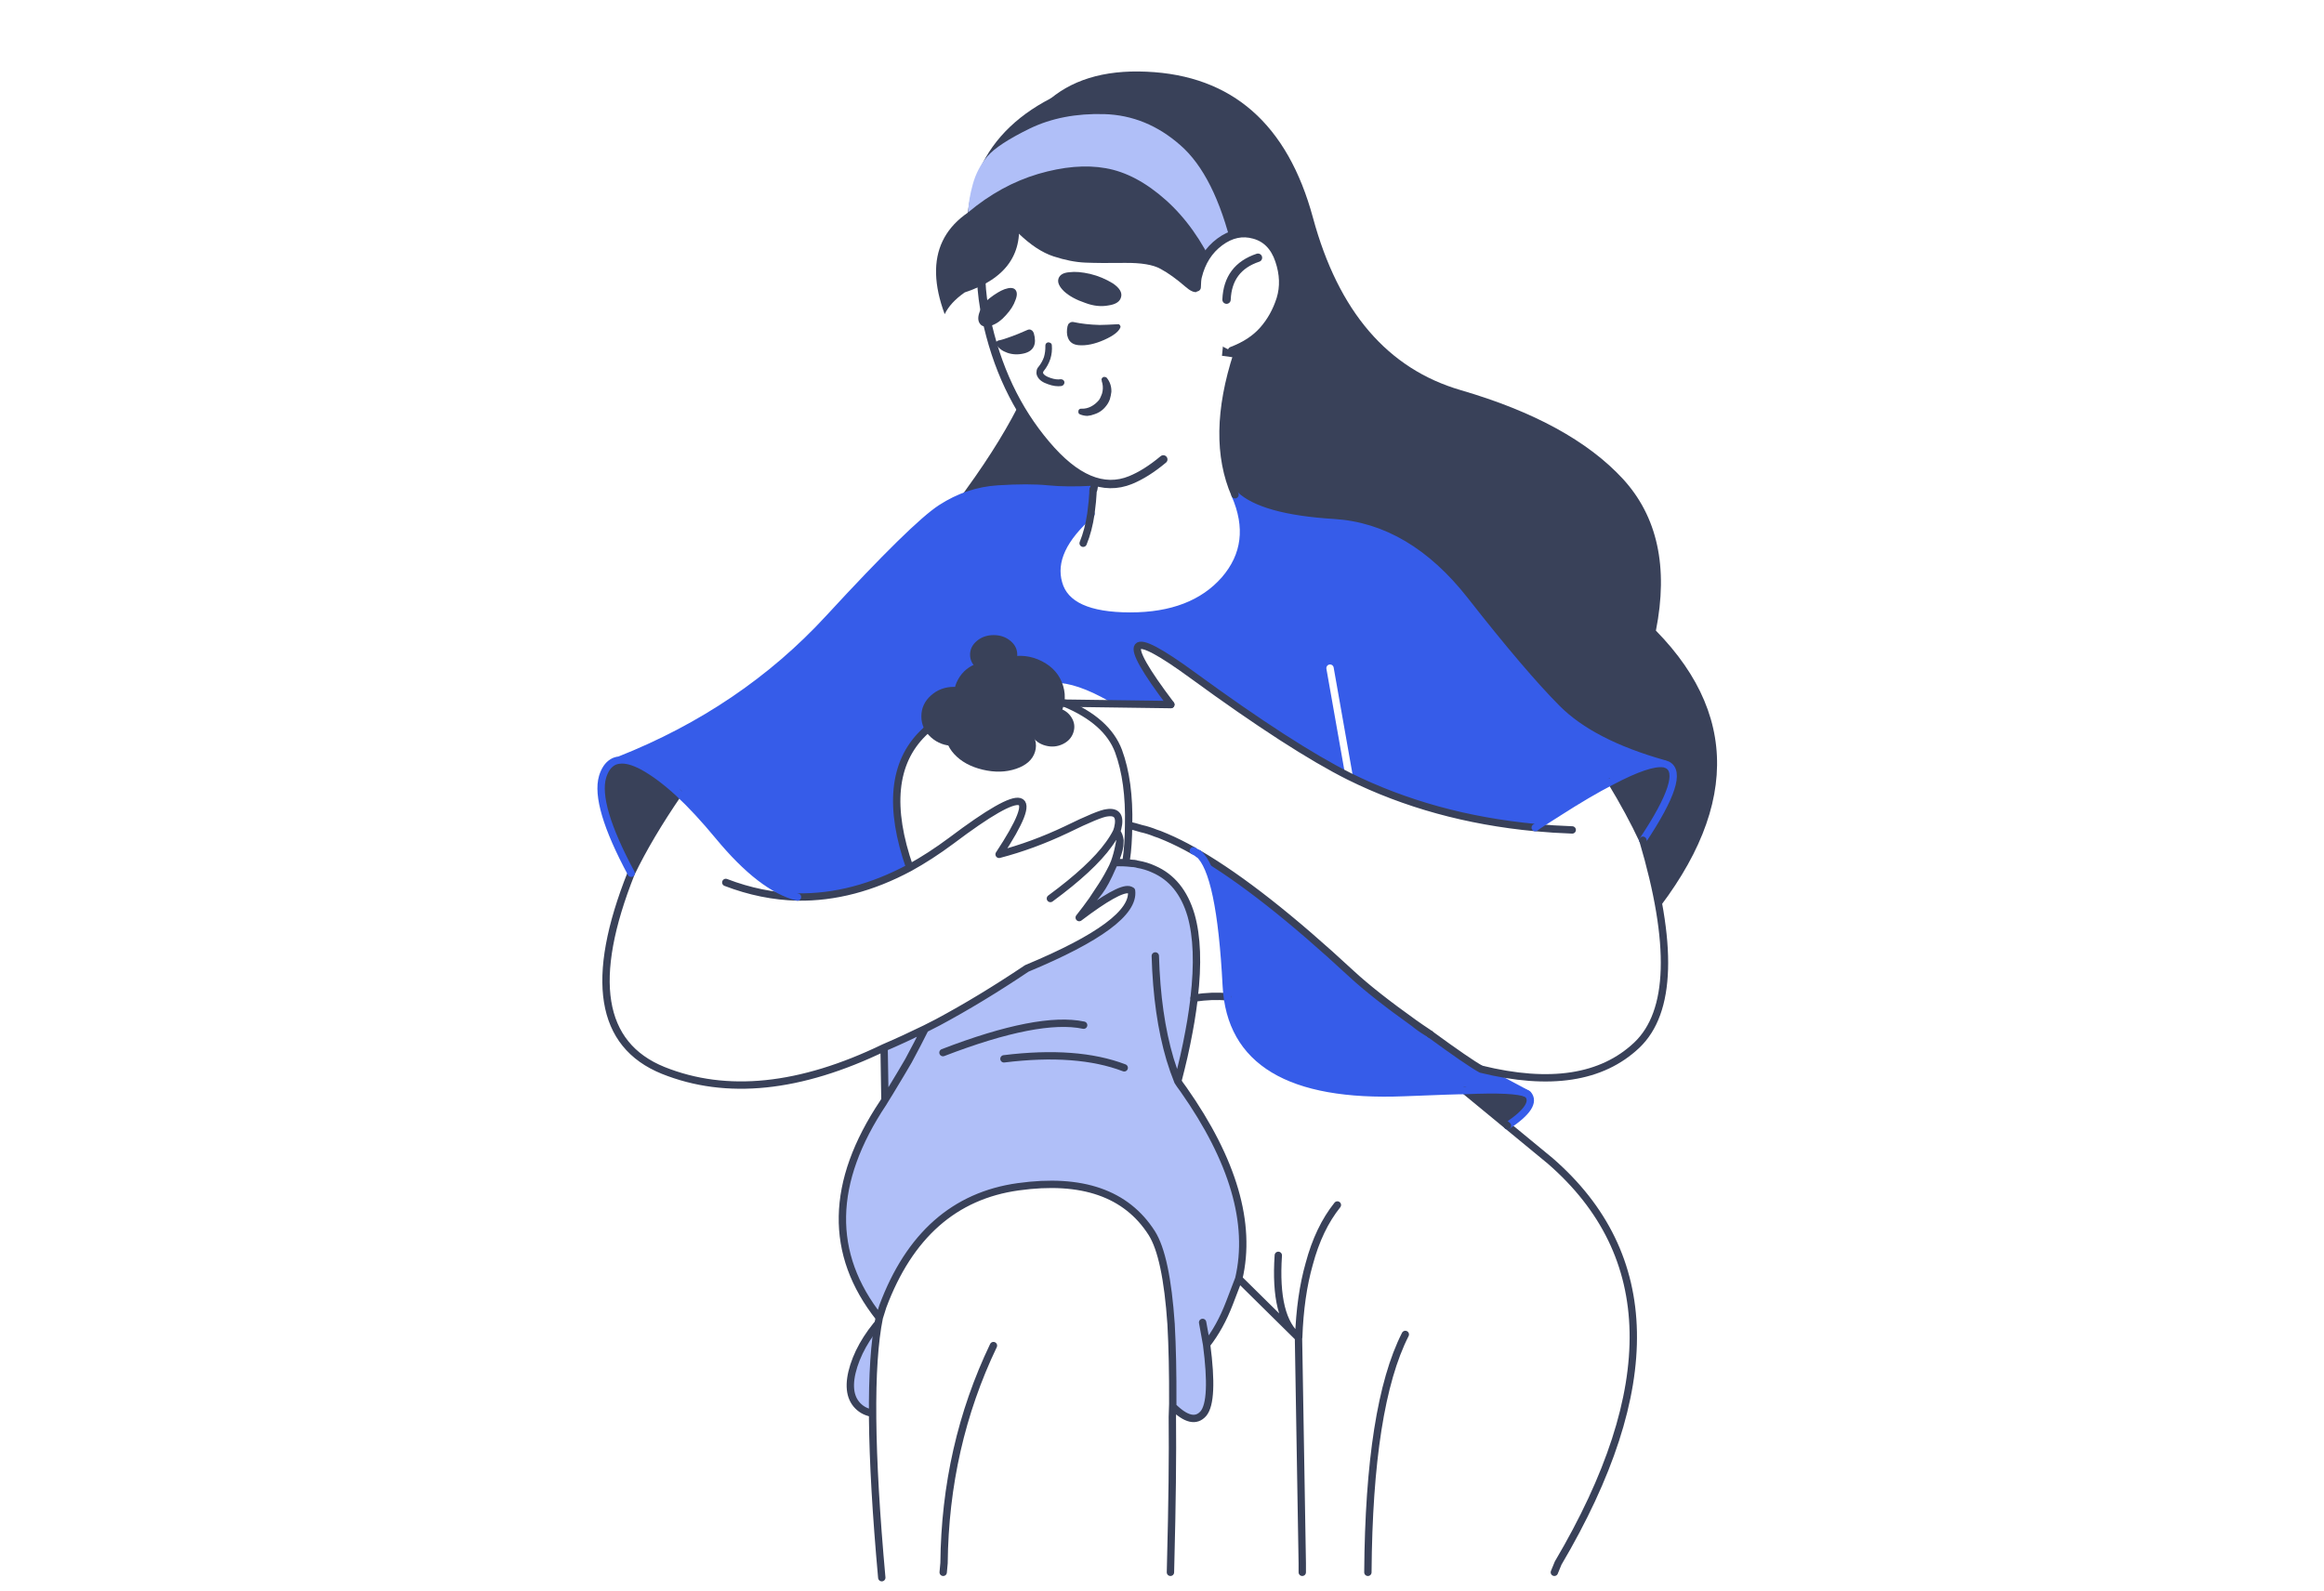<svg width="314" height="215" viewBox="0 0 314 215" fill="none" xmlns="http://www.w3.org/2000/svg">
<g id="nursing_australian_hold">
<rect width="314" height="215" fill="white"/>
<g id="Group">
<g id="Group_2">
<g id="Group_3">
<g id="Symbol_40_0_Layer0_0_FILL">
<path id="Vector" d="M223.733 85.231C225.437 76.637 223.941 69.792 219.245 64.694C214.529 59.596 207.238 55.608 197.372 52.731C187.486 49.854 180.83 42.091 177.402 29.443C173.974 16.776 166.475 10.191 154.904 9.689C143.314 9.167 136.743 15.318 135.19 28.14C145.227 35.362 143.683 48.02 130.56 66.113C117.417 84.188 115.542 101.383 124.935 117.701C134.328 133.999 149.175 143.48 169.477 146.145C189.778 148.809 206.879 142.36 220.779 126.796C234.679 111.251 235.664 97.396 223.733 85.231Z" fill="#394159"/>
</g>
</g>
</g>
<g id="Group_4">
<g id="Group_5">
<g id="Symbol_41_0_Layer1_0_FILL">
<path id="Vector_2" d="M119.963 177.399C117.691 179.716 116.157 182.111 115.361 184.582C114.585 187.035 114.765 188.84 115.901 189.999C117.056 191.177 118.837 191.37 121.242 190.578C123.647 189.748 125.986 188.174 128.258 185.857C130.512 183.559 132.036 181.194 132.831 178.76C133.627 176.289 133.447 174.464 132.292 173.286C131.155 172.127 129.375 171.954 126.951 172.765C124.546 173.556 122.217 175.101 119.963 177.399Z" fill="#B0BFF8"/>
</g>
<path id="Vector_3" d="M132.292 173.286C133.447 174.464 133.627 176.289 132.831 178.76C132.036 181.194 130.512 183.559 128.258 185.857C125.986 188.174 123.647 189.748 121.242 190.578C118.837 191.37 117.056 191.177 115.901 189.999C114.765 188.84 114.585 187.035 115.361 184.582C116.157 182.111 117.691 179.716 119.963 177.399C122.217 175.101 124.546 173.556 126.951 172.765C129.375 171.954 131.155 172.127 132.292 173.286Z" stroke="#394159" stroke-width="0.994" stroke-linecap="round" stroke-linejoin="round"/>
</g>
<g id="Group_6">
<g id="Symbol_41_0_Layer0_0_FILL">
<path id="Vector_4" d="M175.441 180.758V180.787L175.469 180.758H175.441ZM175.441 180.729V180.758H175.469L175.441 180.729ZM193.025 139.627C193.034 139.64 193.044 139.65 193.053 139.656C193.091 139.695 193.138 139.733 193.195 139.772H193.223C193.148 139.714 193.081 139.666 193.025 139.627ZM155.613 166.652C152.185 161.284 146.173 159.198 137.575 160.395C128.958 161.592 122.86 166.98 119.281 176.558C119.111 177.079 118.95 177.591 118.798 178.093C117.489 184.539 117.603 196.251 119.139 213.228L127.548 211.258H158.17C158.378 203.303 158.454 196.718 158.397 191.504C158.416 190.905 158.435 190.316 158.454 189.737V189.708C158.473 185.614 158.397 182.032 158.227 178.962C157.81 172.841 156.939 168.737 155.613 166.652ZM160.641 139.453C160.445 140.526 160.218 141.636 159.959 142.784C159.709 143.868 159.434 144.988 159.136 146.144C159.23 146.279 159.325 146.424 159.42 146.579L159.903 147.245C166.625 156.823 169.116 165.348 167.373 172.821L175.441 180.787V180.758V180.729L175.469 180.758L175.441 180.787L175.952 211.258L184.815 212.504L210.523 211.258C224.415 187.702 224.056 169.579 209.444 156.89L203.677 152.14L197.911 147.39C197.255 147.379 194.509 147.466 189.673 147.65C179.001 148.088 171.88 145.925 168.311 141.162C167.915 140.631 167.555 140.061 167.231 139.453C166.987 138.96 166.769 138.439 166.578 137.889C166.224 136.919 165.968 135.866 165.811 134.732C164.531 134.589 163.034 134.638 161.323 134.877C161.325 134.979 161.315 135.075 161.294 135.166C161.193 136.083 161.06 137.03 160.897 138.005C160.817 138.485 160.732 138.968 160.641 139.453ZM128.542 113.616C138.692 105.969 140.842 106.587 134.99 115.47C138.02 114.678 141.041 113.568 144.052 112.139C147.044 110.671 148.89 109.909 149.591 109.851C150.936 109.658 151.409 110.362 151.011 111.965C150.955 112.12 150.907 112.264 150.869 112.4C151.115 112.709 151.267 113.104 151.324 113.587C151.324 113.819 151.314 114.06 151.295 114.311C151.201 114.949 150.955 115.711 150.557 116.6C151.39 116.561 152.185 116.59 152.943 116.686C153.076 116.706 153.218 116.715 153.369 116.715C153.388 116.715 153.407 116.725 153.426 116.744C153.464 116.744 153.511 116.754 153.568 116.773C153.606 116.773 153.644 116.783 153.682 116.802C154.477 116.938 155.206 117.16 155.869 117.469C158.331 118.531 160.016 120.606 160.925 123.696C161.741 126.561 161.873 130.288 161.323 134.877C163.034 134.638 164.531 134.589 165.811 134.732C165.815 134.704 165.815 134.675 165.811 134.645C165.751 134.185 165.704 133.712 165.669 133.226C165.152 122.984 163.902 117.036 161.919 115.383C161.696 115.243 161.468 115.107 161.238 114.978C159.969 114.263 158.747 113.655 157.573 113.153C157.251 113.018 156.948 112.892 156.664 112.776C156.494 112.718 156.323 112.66 156.153 112.602C155.49 112.332 154.846 112.129 154.221 111.994C153.596 111.801 153.019 111.647 152.488 111.531C152.583 107.572 152.129 104.231 151.125 101.509C150.102 98.786 147.669 96.623 143.824 95.02H143.711C143.54 94.963 143.389 94.904 143.256 94.847C142.196 94.422 141.041 94.123 139.791 93.949C139.223 93.852 138.673 93.784 138.143 93.746C133.182 93.321 128.703 95.107 124.707 99.105C120.673 103.082 120.077 109.136 122.917 117.266C124.773 116.242 126.648 115.026 128.542 113.616ZM97.096 113.008C95.164 110.671 93.365 108.731 91.698 107.186C89.009 111.106 86.869 114.717 85.279 118.019C79.597 132.308 81.037 141.191 89.596 144.667C98.156 148.104 108.108 147.081 119.452 141.597C121.251 140.824 123.097 139.975 124.991 139.048C125.54 138.758 126.108 138.468 126.695 138.179C130.521 136.132 134.536 133.699 138.74 130.88C148.531 126.805 153.246 123.31 152.886 120.394C152.81 120.336 152.697 120.288 152.545 120.249C151.598 120.075 149.354 121.331 145.813 124.015C146.457 123.204 147.044 122.422 147.574 121.669C147.858 121.244 148.133 120.829 148.398 120.423C149.042 119.477 149.572 118.598 149.989 117.787C150.105 117.584 150.199 117.391 150.273 117.208L150.33 117.121C150.386 116.986 150.443 116.851 150.5 116.715L150.557 116.6C150.822 115.866 151.03 115.103 151.182 114.311C151.239 114.08 151.286 113.838 151.324 113.587C151.267 113.104 151.115 112.709 150.869 112.4C150.907 112.264 150.955 112.12 151.011 111.965C151.409 110.362 150.936 109.658 149.591 109.851C148.89 109.909 147.044 110.671 144.052 112.139C141.041 113.568 138.02 114.678 134.99 115.47C140.842 106.587 138.692 105.969 128.542 113.616C126.648 115.026 124.773 116.242 122.917 117.266C117.842 119.989 112.786 121.311 107.748 121.234C104.51 120.423 100.959 117.681 97.096 113.008ZM167.146 47.865L150.784 45.605C149.989 52.325 148.985 59.171 147.773 66.142C147.754 66.142 147.735 66.142 147.716 66.142C147.697 66.239 147.688 66.422 147.688 66.692C147.669 67.233 147.574 68.15 147.404 69.444C143.635 72.727 142.177 75.855 143.029 78.829C143.843 81.783 147.072 83.26 152.716 83.26C158.321 83.26 162.563 81.629 165.442 78.365C168.301 75.063 168.775 71.23 166.862 66.866C164.609 61.71 164.703 55.377 167.146 47.865ZM207.427 111.849C198.223 110.98 189.843 108.673 182.287 104.927C177.155 102.358 170.129 97.82 161.209 91.313C152.271 84.767 151.267 86.07 158.198 95.223L151.239 95.02C145.008 91.158 140.643 90.734 138.143 93.746C138.673 93.784 139.223 93.852 139.791 93.949C141.041 94.123 142.196 94.422 143.256 94.847C143.389 94.904 143.54 94.963 143.711 95.02H143.824C147.669 96.623 150.102 98.786 151.125 101.509C152.129 104.231 152.583 107.572 152.488 111.531C153.019 111.647 153.596 111.801 154.221 111.994C154.846 112.129 155.49 112.332 156.153 112.602C156.323 112.66 156.494 112.718 156.664 112.776C156.948 112.892 157.251 113.018 157.573 113.153C158.747 113.655 159.969 114.263 161.238 114.978C161.468 115.107 161.696 115.243 161.919 115.383C167.633 118.706 174.554 124.142 182.685 131.691C184.654 133.506 187.438 135.697 191.036 138.266C191.661 138.71 192.324 139.164 193.025 139.627C193.081 139.666 193.148 139.714 193.223 139.772C196.618 142.257 198.909 143.83 200.098 144.493C209.415 146.791 216.432 145.71 221.147 141.249C225.844 136.788 226.118 127.558 221.971 113.558C220.797 111.048 219.367 108.402 217.681 105.622C215.655 106.664 213.288 108.055 210.58 109.793C208.705 110.971 207.654 111.656 207.427 111.849Z" fill="white"/>
<path id="Vector_5" d="M197.912 147.387L203.679 152.137C206.409 150.318 207.327 148.898 206.434 147.879L206.264 147.793C205.235 147.318 202.451 147.183 197.912 147.387Z" fill="#394159"/>
<path id="Vector_6" d="M192.911 139.569C192.949 139.589 192.987 139.609 193.024 139.626C192.991 139.61 192.953 139.59 192.911 139.569ZM192.882 139.569H192.911C192.953 139.59 192.991 139.61 193.024 139.626C192.324 139.163 191.661 138.709 191.036 138.265C191.604 138.729 192.191 139.144 192.797 139.511C192.835 139.511 192.863 139.53 192.882 139.569ZM167.231 139.453C167.555 140.061 167.914 140.631 168.311 141.162C171.88 145.924 179.001 148.087 189.672 147.65C194.508 147.466 197.254 147.379 197.91 147.389C202.449 147.185 205.233 147.32 206.262 147.795L200.097 144.493C198.909 143.83 196.618 142.256 193.223 139.771H193.195C193.138 139.733 193.091 139.694 193.053 139.655C193.043 139.649 193.034 139.64 193.024 139.626C192.987 139.609 192.949 139.589 192.911 139.569H192.882C192.863 139.53 192.835 139.511 192.797 139.511C192.191 139.144 191.604 138.729 191.036 138.265C187.438 135.697 184.654 133.505 182.684 131.69C174.554 124.142 167.632 118.706 161.919 115.382C163.901 117.035 165.151 122.983 165.669 133.225C165.703 133.712 165.751 134.185 165.811 134.644C165.815 134.675 165.815 134.704 165.811 134.731C165.968 135.866 166.224 136.918 166.578 137.889C166.769 138.438 166.987 138.96 167.231 139.453ZM182.287 104.926C189.843 108.672 198.223 110.98 207.426 111.849C207.654 111.656 208.705 110.97 210.579 109.792C213.288 108.054 215.655 106.664 217.681 105.621C221.109 103.806 223.486 103.005 224.811 103.217C218.315 101.382 213.504 98.891 210.381 95.744C207.258 92.615 203.11 87.748 197.939 81.145C192.768 74.543 186.85 71.038 180.184 70.631C173.537 70.224 169.096 68.969 166.862 66.865C168.775 71.23 168.301 75.063 165.442 78.365C162.563 81.628 158.321 83.26 152.715 83.26C147.072 83.26 143.843 81.783 143.029 78.828C142.177 75.854 143.635 72.726 147.403 69.443C147.574 68.15 147.668 67.232 147.687 66.692C147.687 66.421 147.697 66.238 147.716 66.141C145.33 66.276 143.275 66.257 141.552 66.083C139.81 65.91 137.576 65.91 134.848 66.083C132.118 66.257 129.552 67.116 127.15 68.661C124.747 70.226 119.691 75.189 111.98 83.549C104.291 91.911 94.86 98.302 83.688 102.725C84.54 102.609 85.61 102.898 86.897 103.594C88.375 104.405 89.975 105.602 91.698 107.185C93.365 108.73 95.164 110.671 97.095 113.007C100.959 117.68 104.509 120.422 107.748 121.233C112.785 121.311 117.842 119.988 122.917 117.265C120.076 109.136 120.673 103.082 124.707 99.104C128.702 95.107 133.181 93.32 138.143 93.745C140.643 90.733 145.008 91.158 151.238 95.02L158.198 95.222C151.267 86.07 152.27 84.766 161.209 91.312C170.129 97.82 177.154 102.358 182.287 104.926Z" fill="#365CE9"/>
<path id="Vector_7" d="M124.995 139.045C123.101 139.972 121.254 140.821 119.455 141.594L119.569 148.661C119.702 148.468 120.421 147.281 121.728 145.099C122.069 144.5 122.41 143.921 122.751 143.361C123.584 141.816 124.332 140.377 124.995 139.045ZM153.43 116.741C153.411 116.722 153.392 116.712 153.373 116.712C153.221 116.712 153.079 116.703 152.947 116.684C152.189 116.587 151.394 116.558 150.561 116.597L150.504 116.712C150.447 116.848 150.39 116.983 150.333 117.118L150.276 117.205C149.66 118.667 149.073 119.767 148.515 120.507C148.212 120.912 147.9 121.299 147.578 121.666C147.048 122.419 146.461 123.201 145.817 124.012C149.358 121.328 151.602 120.072 152.549 120.246C152.7 120.285 152.814 120.333 152.89 120.391C153.25 123.307 148.534 126.802 138.743 130.877C134.539 133.696 130.524 136.129 126.699 138.176C126.112 138.465 125.544 138.755 124.995 139.045C124.332 140.377 123.584 141.816 122.751 143.361C122.41 143.921 122.069 144.5 121.728 145.099C120.421 147.281 119.702 148.468 119.569 148.661C119.493 148.777 119.418 148.903 119.342 149.038C112.164 159.794 111.984 169.478 118.802 178.09C118.954 177.588 119.114 177.076 119.285 176.555C122.864 166.977 128.962 161.59 137.579 160.392C146.176 159.195 152.189 161.281 155.617 166.649C156.943 168.734 157.814 172.838 158.23 178.959C158.401 182.029 158.476 185.611 158.458 189.705V189.734V190.082C160.238 191.858 161.62 192.177 162.605 191.038C163.552 189.898 163.694 186.789 163.031 181.711C164.255 180.15 165.278 178.286 166.099 176.12C166.934 173.957 167.36 172.856 167.377 172.818C169.119 165.345 166.629 156.82 159.906 147.242L159.423 146.576C159.329 146.421 159.234 146.276 159.139 146.141C159.438 144.985 159.713 143.865 159.963 142.781C160.222 141.633 160.449 140.523 160.645 139.45C160.735 138.965 160.821 138.482 160.901 138.002C161.064 137.027 161.196 136.081 161.298 135.163C161.319 135.072 161.328 134.976 161.327 134.874C161.877 130.285 161.744 126.558 160.929 123.693C160.02 120.604 158.334 118.528 155.873 117.466C155.21 117.157 154.481 116.935 153.685 116.799C153.647 116.78 153.609 116.77 153.572 116.77C153.515 116.751 153.467 116.741 153.43 116.741Z" fill="#B0BFF8"/>
<path id="Vector_8" d="M83.689 102.724C83.311 102.763 82.989 102.869 82.723 103.043C82.136 103.41 81.701 104.056 81.417 104.983C80.678 107.494 81.966 111.838 85.28 118.018C86.871 114.716 89.011 111.105 91.7 107.185C89.977 105.601 88.376 104.404 86.899 103.593C85.611 102.898 84.541 102.608 83.689 102.724ZM225.012 103.274C224.955 103.236 224.889 103.216 224.813 103.216C223.487 103.004 221.111 103.805 217.683 105.621C219.368 108.401 220.798 111.047 221.972 113.557C225.911 107.629 227.01 104.23 225.267 103.361C225.192 103.323 225.106 103.294 225.012 103.274Z" fill="#394159"/>
</g>
<path id="Vector_9" d="M179.703 90.301L182.288 104.928" stroke="white" stroke-width="0.994" stroke-linecap="round" stroke-linejoin="round"/>
<path id="Vector_10" d="M182.287 104.925C189.843 108.671 198.223 110.979 207.427 111.848M107.748 121.232C112.786 121.31 117.842 119.987 122.917 117.264C120.077 109.135 120.673 103.081 124.707 99.103C128.703 95.106 133.182 93.319 138.143 93.744M158.198 95.222C151.267 86.068 152.271 84.765 161.209 91.311C170.129 97.819 177.155 102.357 182.287 104.925M212.426 112.166C210.741 112.108 209.074 112.002 207.427 111.848M221.971 113.557C220.797 111.046 219.367 108.401 217.681 105.62M141.921 121.435C145.652 118.693 148.284 116.25 149.818 114.107C150.254 113.508 150.604 112.939 150.869 112.398C150.907 112.263 150.955 112.118 151.011 111.963C151.409 110.361 150.936 109.656 149.591 109.849C148.89 109.907 147.044 110.67 144.052 112.137C141.041 113.566 138.02 114.677 134.99 115.468C140.842 106.586 138.692 105.968 128.542 113.615C126.648 115.024 124.773 116.241 122.917 117.264M135.388 94.613C136.335 94.285 137.253 93.995 138.143 93.744C138.673 93.783 139.223 93.85 139.791 93.947C141.041 94.121 142.196 94.42 143.256 94.845C143.389 94.903 143.54 94.961 143.711 95.019H143.824C147.669 96.621 150.102 98.784 151.125 101.507C152.129 104.23 152.583 107.57 152.488 111.529C153.019 111.645 153.596 111.799 154.221 111.992C154.846 112.128 155.49 112.33 156.153 112.601C156.323 112.659 156.494 112.717 156.664 112.775C156.948 112.89 157.251 113.016 157.573 113.151C158.747 113.653 159.969 114.261 161.238 114.976M161.934 115.381C167.637 118.705 174.554 124.14 182.685 131.689C184.654 133.504 187.438 135.696 191.036 138.264C191.661 138.708 192.324 139.162 193.025 139.625C193.081 139.664 193.148 139.712 193.223 139.77M151.324 113.586C151.267 113.103 151.116 112.707 150.869 112.398M152.488 111.529C152.47 113.383 152.365 114.928 152.176 116.163M151.295 114.31C151.314 114.059 151.324 113.817 151.324 113.586C151.286 113.837 151.239 114.078 151.182 114.31C151.22 114.31 151.258 114.31 151.295 114.31ZM151.295 114.31C151.201 114.947 150.955 115.71 150.557 116.598C151.39 116.559 152.185 116.588 152.943 116.685C153.076 116.704 153.218 116.714 153.369 116.714C153.388 116.714 153.407 116.723 153.426 116.743C153.464 116.743 153.511 116.752 153.568 116.772C153.606 116.772 153.644 116.781 153.682 116.801C154.477 116.936 155.206 117.158 155.869 117.467C158.331 118.529 160.016 120.605 160.925 123.694C161.741 126.559 161.878 130.291 161.337 134.89M150.557 116.598L150.5 116.714C150.443 116.849 150.386 116.984 150.33 117.119L150.287 117.206C149.661 118.668 149.069 119.769 148.512 120.508C148.209 120.914 147.896 121.3 147.574 121.667C147.044 122.42 146.457 123.202 145.813 124.013C149.354 121.329 151.598 120.074 152.545 120.248C152.697 120.286 152.81 120.334 152.886 120.392C153.246 123.308 148.531 126.803 138.74 130.878C134.536 133.697 130.521 136.13 126.695 138.177C126.108 138.467 125.54 138.756 124.991 139.046C124.328 140.379 123.58 141.817 122.747 143.362C122.406 143.922 122.065 144.501 121.724 145.1C120.418 147.282 119.698 148.47 119.565 148.663C119.49 148.778 119.414 148.904 119.338 149.039C112.161 159.795 111.981 169.479 118.798 178.091C118.95 177.589 119.111 177.078 119.281 176.556C122.86 166.978 128.958 161.591 137.575 160.394C146.173 159.196 152.185 161.282 155.613 166.65C156.939 168.736 157.81 172.839 158.227 178.96C158.397 182.031 158.473 185.613 158.454 189.707V189.736V190.083C160.234 191.86 161.616 192.178 162.601 191.039C163.548 189.9 163.69 186.791 163.027 181.712L162.488 178.729M161.337 134.89C161.329 134.982 161.32 135.074 161.309 135.165C161.197 136.082 161.06 137.033 160.897 138.018C160.817 138.488 160.732 138.966 160.641 139.452C160.445 140.524 160.218 141.635 159.959 142.783C159.709 143.867 159.434 144.987 159.136 146.143C159.23 146.278 159.325 146.423 159.42 146.577L159.903 147.243C166.625 156.821 169.116 165.347 167.374 172.82L175.441 180.785V180.756V180.727C173.244 179.009 172.335 175.32 172.714 169.663M156.096 129.198C156.246 134.527 156.909 139.176 158.085 143.145C158.401 144.19 158.751 145.189 159.136 146.143M147.574 121.667C147.858 121.242 148.133 120.827 148.398 120.421C149.042 119.475 149.572 118.597 149.989 117.786C150.105 117.583 150.204 117.39 150.287 117.206M148.398 120.421L148.512 120.508M119.452 141.595C121.251 140.823 123.097 139.973 124.991 139.046M85.279 118.017C79.597 132.307 81.037 141.19 89.596 144.665C98.156 148.103 108.108 147.079 119.452 141.595L119.565 148.663M107.748 121.232C104.51 121.155 101.281 120.499 98.062 119.263M119.139 213.226C117.603 196.249 117.489 184.537 118.798 178.091M158.454 189.736C158.435 190.315 158.416 190.904 158.397 191.502C158.454 196.716 158.378 203.301 158.17 211.257C158.151 211.662 158.141 212.078 158.141 212.502M167.374 172.82C167.357 172.857 166.935 173.958 166.109 176.122C165.279 178.288 164.252 180.151 163.027 181.712M191.036 138.264C191.604 138.728 192.191 139.143 192.797 139.51C192.835 139.51 192.864 139.529 192.883 139.567H192.911L192.925 139.582C192.958 139.594 192.991 139.609 193.025 139.625V139.64C193.034 139.643 193.044 139.648 193.053 139.654C193.091 139.693 193.138 139.732 193.195 139.77H193.223M192.925 139.582C192.954 139.593 192.987 139.612 193.025 139.64M180.696 162.856C179.011 164.96 177.742 167.616 176.89 170.821C176.075 173.679 175.602 176.991 175.469 180.756L175.441 180.785L175.952 211.257M203.677 152.138L209.444 156.889C224.056 169.577 224.415 187.7 210.523 211.257C210.353 211.662 210.182 212.078 210.012 212.502M175.441 180.756H175.469L175.441 180.727M175.952 211.257V212.502M151.182 114.31C151.03 115.101 150.822 115.864 150.557 116.598M91.698 107.184C89.009 111.104 86.869 114.715 85.279 118.017" stroke="#394159" stroke-width="0.994" stroke-linecap="round" stroke-linejoin="round"/>
<path id="Vector_11" d="M207.428 111.853C207.655 111.659 208.706 110.974 210.581 109.796C213.289 108.058 215.657 106.668 217.683 105.625C221.111 103.81 223.487 103.008 224.813 103.221C218.316 101.386 213.506 98.9 210.382 95.762C207.26 92.623 203.112 87.752 197.94 81.149C192.769 74.547 186.856 71.042 180.2 70.635C173.544 70.228 169.098 68.973 166.864 66.869C168.776 71.233 168.303 75.067 165.443 78.369C162.565 81.632 158.323 83.264 152.717 83.264C147.074 83.264 143.845 81.787 143.031 78.832C142.178 75.858 143.637 72.73 147.405 69.447M147.718 66.145C145.331 66.28 143.277 66.261 141.553 66.087C139.812 65.914 137.577 65.914 134.849 66.087C132.119 66.26 129.553 67.124 127.151 68.68C124.749 70.235 119.698 75.193 111.996 83.553C104.297 91.915 94.862 98.306 83.689 102.728C84.541 102.613 85.611 102.902 86.899 103.597C88.376 104.408 89.977 105.606 91.7 107.189C93.366 108.734 95.165 110.675 97.097 113.011C100.96 117.684 104.511 120.426 107.75 121.237M138.145 93.749C140.644 90.737 145.01 91.162 151.24 95.024M221.972 113.562C225.911 107.633 227.01 104.235 225.267 103.366C225.192 103.327 225.106 103.298 225.012 103.279C224.955 103.24 224.889 103.221 224.813 103.221M85.28 118.022C81.966 111.843 80.678 107.498 81.417 104.988C81.701 104.061 82.136 103.414 82.723 103.047C82.989 102.873 83.311 102.767 83.689 102.728M161.239 114.981C161.47 115.111 161.702 115.246 161.935 115.386M200.099 144.497L206.263 147.799M203.678 152.143C206.409 150.324 207.327 148.904 206.434 147.885L206.263 147.799" stroke="#365CE9" stroke-width="0.994" stroke-linecap="round" stroke-linejoin="round"/>
<path id="Vector_12" d="M166.865 66.866C164.611 61.71 164.706 55.377 167.149 47.865L150.787 45.605C149.991 52.325 148.988 59.171 147.776 66.142C147.757 66.142 147.738 66.142 147.719 66.142M165.828 134.732C164.538 134.589 163.042 134.642 161.34 134.891M146.412 138.555C142.376 137.704 136.041 138.94 127.408 142.263M151.895 144.319C147.653 142.697 142.236 142.292 135.646 143.103M127.437 212.504C127.474 212.079 127.512 211.664 127.55 211.258C127.656 200.736 129.882 190.936 134.226 181.859M184.818 212.504C184.923 197.493 186.609 186.776 189.874 180.352M197.913 147.39L203.68 152.14" stroke="#394159" stroke-width="0.994" stroke-linecap="round" stroke-linejoin="round"/>
</g>
<g id="Group_7">
<g id="Group_8">
<g id="Symbol_4_copy_3_0_Layer6_0_FILL">
<path id="Vector_13" d="M169.922 33.362C168.712 26.306 166.248 21.087 162.531 17.703C158.785 14.315 154.184 13.21 148.729 14.389C143.244 15.564 138.939 18.92 135.814 24.458C132.659 29.991 131.795 36.138 133.222 42.898C134.636 49.64 137.336 55.361 141.322 60.059C145.291 64.771 149.104 66.379 152.76 64.884C154.17 64.307 155.642 63.378 157.176 62.095C157.415 61.9 157.656 61.694 157.897 61.478C157.93 61.45 157.958 61.415 157.983 61.374C158.555 60.875 159.126 60.33 159.698 59.737C159.808 59.62 159.911 59.503 160.007 59.385C160.104 59.298 160.196 59.203 160.284 59.099C160.876 58.469 161.821 57.024 163.118 54.764C164.419 52.542 164.958 51.52 164.735 51.698L165.735 41.866L169.911 42.055C170.421 39.237 170.425 36.339 169.922 33.362Z" fill="white"/>
</g>
</g>
<g id="Group_9">
<path id="Vector_14" d="M157.176 62.089C155.642 63.372 154.17 64.302 152.76 64.878C149.104 66.374 145.291 64.765 141.323 60.054C137.336 55.355 134.636 49.634 133.222 42.892C131.795 36.132 132.659 29.985 135.814 24.452C138.939 18.915 143.244 15.558 148.729 14.384C154.184 13.204 158.785 14.309 162.531 17.697C166.248 21.081 168.712 26.301 169.922 33.357C170.425 36.334 170.424 39.236 169.92 42.062" stroke="#394159" stroke-width="1.13" stroke-linecap="round" stroke-linejoin="round"/>
</g>
<g id="Group_10">
<g id="Group_11">
<g id="Symbol_5_copy_2_0_Layer6_0_FILL">
<path id="Vector_15" d="M135.727 39.087C135.138 39.308 134.458 39.718 133.686 40.318C133.019 40.84 132.562 41.49 132.316 42.267C132.085 42.952 132.14 43.478 132.482 43.846C132.769 44.174 133.269 44.221 133.983 43.989C134.667 43.752 135.309 43.289 135.911 42.6C136.542 41.915 136.974 41.23 137.205 40.545C137.462 39.895 137.444 39.422 137.153 39.125C136.886 38.863 136.411 38.85 135.727 39.087Z" fill="#394159"/>
</g>
</g>
<g id="Group_12">
<g id="Symbol_5_copy_2_0_Layer5_0_FILL">
<path id="Vector_16" d="M148.58 43.919C147.277 43.886 146.089 43.753 145.018 43.521C144.837 43.492 144.678 43.53 144.538 43.633C144.386 43.719 144.295 43.854 144.266 44.038L144.24 44.057C144.108 44.696 144.125 45.224 144.29 45.643C144.515 46.259 145.009 46.596 145.769 46.654C146.788 46.736 147.935 46.494 149.21 45.926C150.403 45.393 151.12 44.847 151.363 44.289C151.39 44.215 151.399 44.153 151.392 44.105C151.384 44.057 151.361 44.006 151.323 43.953C151.298 43.918 151.258 43.88 151.203 43.84C151.16 43.817 151.115 43.81 151.067 43.818C149.965 43.879 149.136 43.913 148.58 43.919Z" fill="#394159"/>
</g>
</g>
<g id="Group_13">
<g id="Symbol_5_copy_2_0_Layer4_0_FILL">
<path id="Vector_17" d="M134.876 46.025C134.764 46.054 134.668 46.125 134.588 46.238C134.526 46.338 134.533 46.441 134.609 46.548C134.927 47.069 135.421 47.445 136.093 47.677C136.807 47.931 137.573 47.958 138.39 47.758C139.674 47.427 140.103 46.514 139.677 45.018C139.644 44.934 139.603 44.857 139.552 44.786C139.502 44.715 139.434 44.658 139.349 44.613C139.294 44.572 139.221 44.545 139.131 44.531C139.023 44.53 138.928 44.546 138.846 44.58C137.853 45.02 137.087 45.331 136.551 45.513C135.879 45.767 135.321 45.938 134.876 46.025Z" fill="#394159"/>
</g>
</g>
<g id="Group_14">
<g id="Symbol_5_copy_2_0_Layer3_0_FILL">
<path id="Vector_18" d="M149.039 50.981C148.939 51.028 148.873 51.104 148.841 51.209C148.814 51.283 148.823 51.371 148.868 51.472L148.861 51.518C149.009 51.95 149.046 52.396 148.973 52.856C148.935 53.102 148.871 53.312 148.781 53.486C148.7 53.709 148.599 53.905 148.48 54.075C148.176 54.435 147.831 54.719 147.444 54.925C147.039 55.144 146.607 55.248 146.146 55.238L146.101 55.231C145.993 55.23 145.904 55.255 145.834 55.307C145.765 55.359 145.722 55.431 145.708 55.523C145.688 55.645 145.695 55.748 145.728 55.832C145.761 55.916 145.829 55.974 145.932 56.006C146.236 56.133 146.564 56.2 146.917 56.209C147.245 56.182 147.565 56.107 147.878 55.983C148.528 55.772 149.058 55.392 149.468 54.844C149.68 54.579 149.842 54.282 149.956 53.955C150.057 53.609 150.125 53.274 150.161 52.95C150.182 52.23 149.974 51.6 149.535 51.059C149.454 50.983 149.375 50.947 149.298 50.951C149.195 50.919 149.109 50.929 149.039 50.981ZM141.318 46.436C141.256 46.536 141.23 46.65 141.241 46.777C141.254 47.282 141.191 47.775 141.053 48.256C140.886 48.733 140.639 49.173 140.313 49.577C140.146 49.755 140.058 49.969 140.049 50.219C140.011 50.465 140.058 50.7 140.192 50.925C140.417 51.354 140.881 51.687 141.583 51.923C142.268 52.173 142.887 52.255 143.44 52.17C143.505 52.149 143.564 52.119 143.616 52.08C143.704 52.015 143.763 51.93 143.795 51.825C143.823 51.751 143.822 51.657 143.794 51.542C143.748 51.441 143.683 51.367 143.597 51.322C143.512 51.278 143.416 51.254 143.308 51.253C142.928 51.319 142.474 51.263 141.947 51.085C141.42 50.907 141.09 50.706 140.956 50.48C140.91 50.379 140.927 50.272 141.007 50.158C141.408 49.672 141.71 49.122 141.915 48.51C142.102 47.911 142.169 47.293 142.116 46.656C142.108 46.608 142.094 46.55 142.073 46.484C142.048 46.449 142.002 46.402 141.934 46.344C141.891 46.322 141.84 46.306 141.779 46.297C141.707 46.269 141.647 46.26 141.599 46.268C141.486 46.297 141.393 46.353 141.318 46.436Z" fill="#394159"/>
</g>
</g>
<g id="Group_15">
<g id="Symbol_5_copy_2_0_Layer2_0_FILL">
<path id="Vector_19" d="M147.299 37.022C146.184 36.767 145.249 36.69 144.493 36.79C143.682 36.851 143.191 37.134 143.018 37.641C142.846 38.148 143.1 38.73 143.782 39.388C144.469 40.015 145.426 40.536 146.655 40.95C147.746 41.358 148.784 41.467 149.77 41.278C150.763 41.136 151.331 40.755 151.476 40.133C151.633 39.53 151.267 38.922 150.377 38.31C149.423 37.719 148.397 37.29 147.299 37.022Z" fill="#394159"/>
</g>
</g>
<g id="Group_16">
<g id="Symbol_5_copy_2_0_Layer1_0_FILL">
<path id="Vector_20" d="M171.861 32.367C172.876 26.898 171.831 22.062 168.727 17.858C162.237 10.604 153.641 8.923 142.94 12.815C132.715 17.637 128.836 26.248 131.303 38.647C133.407 37.904 134.862 37.121 135.67 36.3C136.479 35.476 137.11 33.873 137.562 31.488C139.2 33.084 140.789 34.136 142.329 34.644C143.902 35.159 145.343 35.441 146.653 35.493C147.985 35.548 149.754 35.561 151.959 35.531C154.197 35.507 155.817 35.779 156.819 36.347C157.839 36.898 158.959 37.704 160.179 38.762C161.409 39.837 162.169 39.706 162.458 38.369C162.752 37.034 163.204 35.834 163.813 34.768C164.414 33.701 165.184 32.873 166.123 32.283C167.098 31.668 168.09 31.433 169.098 31.576C169.265 31.598 170.186 31.861 171.861 32.367Z" fill="#394159"/>
</g>
</g>
</g>
<g id="Group_17">
<g id="Symbol_4_copy_3_0_Layer2_0_FILL">
<path id="Vector_21" d="M137.527 29.124L135.23 26.571C127.257 29.297 124.726 34.593 127.638 42.461C128.143 41.411 129.044 40.431 130.342 39.522C135.984 37.668 138.379 34.201 137.527 29.124Z" fill="#394159"/>
</g>
</g>
<g id="Group_18">
<g id="Symbol_4_copy_3_0_Layer1_0_FILL">
<path id="Vector_22" d="M139.144 17.366C136.25 18.78 134.333 20.04 133.393 21.145C132.474 22.243 131.821 23.499 131.435 24.912C131.044 26.319 130.837 27.582 130.812 28.701C133.754 26.236 136.909 24.505 140.276 23.506C143.673 22.511 146.717 22.254 149.41 22.735C152.133 23.213 154.833 24.646 157.511 27.032C160.188 29.424 162.406 32.54 164.167 36.379L166.514 33.663C164.906 26.981 162.558 22.298 159.47 19.614C156.417 16.929 152.995 15.532 149.203 15.422C145.405 15.315 142.052 15.963 139.144 17.366Z" fill="#B0BFF8"/>
</g>
<path id="Vector_23" d="M164.181 36.431L166.524 33.721" stroke="#394159" stroke-width="1.13" stroke-linecap="round" stroke-linejoin="round"/>
</g>
<g id="Group_19">
<g id="Group_20">
<g id="Symbol_3_0_Layer0_0_FILL">
<path id="Vector_24" d="M166.452 47.42C168.22 46.757 169.629 45.834 170.679 44.649C171.729 43.464 172.513 42.057 173.033 40.427C173.54 38.78 173.478 37.027 172.848 35.168C172.218 33.309 171.091 32.157 169.467 31.712C167.86 31.254 166.307 31.582 164.806 32.695C163.306 33.808 162.311 35.371 161.824 37.383C161.75 37.654 161.705 38.133 161.689 38.822C161.707 43.41 163.295 46.276 166.452 47.42Z" fill="white"/>
</g>
<path id="Vector_25" d="M165.72 40.498C165.835 37.626 167.251 35.737 169.967 34.832M161.687 38.824C161.703 38.135 161.749 37.655 161.822 37.384C162.31 35.372 163.304 33.809 164.805 32.696C166.306 31.582 167.86 31.255 169.466 31.713C171.09 32.158 172.218 33.31 172.848 35.169C173.478 37.028 173.54 38.782 173.033 40.429C172.513 42.059 171.728 43.467 170.678 44.652C169.628 45.836 168.219 46.76 166.451 47.423" stroke="#394159" stroke-width="1.13" stroke-linecap="round" stroke-linejoin="round"/>
</g>
</g>
</g>
<g id="Group_21">
<g id="Group_22">
<g id="Symbol_39_0_Layer0_0_FILL">
<path id="Vector_26" d="M139.848 101.592C140.168 100.525 139.862 99.48 138.932 98.454C138.001 97.429 136.715 96.72 135.074 96.328C133.432 95.935 131.921 95.975 130.541 96.448C129.16 96.921 128.31 97.69 127.99 98.757C127.669 99.823 127.975 100.869 128.906 101.895C129.837 102.92 131.123 103.629 132.764 104.021C134.405 104.414 135.916 104.373 137.296 103.901C138.677 103.428 139.527 102.659 139.848 101.592Z" fill="#394159"/>
</g>
</g>
</g>
<g id="Group_23">
<g id="Group_24">
<g id="Symbol_39_0_Layer0_0_FILL_2">
<path id="Vector_27" d="M141.275 100.774C142.08 100.987 142.848 100.92 143.578 100.574C144.308 100.227 144.791 99.702 145.025 98.998C145.26 98.293 145.177 97.618 144.777 96.973C144.378 96.328 143.775 95.899 142.97 95.686C142.165 95.473 141.398 95.54 140.667 95.886C139.937 96.233 139.454 96.758 139.22 97.463C138.985 98.167 139.068 98.842 139.468 99.487C139.868 100.133 140.47 100.562 141.275 100.774Z" fill="#394159"/>
</g>
</g>
</g>
<g id="Group_25">
<g id="Group_26">
<g id="Symbol_39_0_Layer0_0_FILL_3">
<path id="Vector_28" d="M143.642 92.698C143.203 91.236 142.253 90.128 140.794 89.377C139.335 88.625 137.788 88.445 136.153 88.836C134.519 89.227 133.28 90.073 132.437 91.376C131.594 92.678 131.392 94.06 131.831 95.523C132.27 96.986 133.219 98.093 134.679 98.845C136.138 99.597 137.685 99.777 139.319 99.386C140.954 98.995 142.193 98.148 143.036 96.846C143.879 95.543 144.08 94.161 143.642 92.698Z" fill="#394159"/>
</g>
</g>
</g>
<g id="Group_27">
<g id="Group_28">
<g id="Symbol_39_0_Layer0_0_FILL_4">
<path id="Vector_29" d="M137.444 88.478C137.444 87.745 137.134 87.122 136.512 86.607C135.891 86.093 135.139 85.836 134.256 85.836C133.374 85.836 132.622 86.093 132.001 86.607C131.379 87.122 131.068 87.745 131.068 88.478C131.068 89.21 131.379 89.833 132.001 90.348C132.622 90.862 133.374 91.119 134.256 91.119C135.139 91.119 135.891 90.862 136.512 90.348C137.134 89.833 137.444 89.21 137.444 88.478Z" fill="#394159"/>
</g>
</g>
</g>
<g id="Group_29">
<g id="Group_30">
<g id="Symbol_39_0_Layer0_0_FILL_5">
<path id="Vector_30" d="M133.329 96.82C133.329 95.713 132.898 94.772 132.036 93.995C131.174 93.218 130.132 92.83 128.908 92.83C127.684 92.83 126.641 93.218 125.779 93.995C124.917 94.772 124.486 95.713 124.486 96.82C124.486 97.926 124.917 98.867 125.779 99.644C126.641 100.421 127.684 100.809 128.908 100.809C130.132 100.809 131.174 100.421 132.036 99.644C132.898 98.867 133.329 97.926 133.329 96.82Z" fill="#394159"/>
</g>
</g>
</g>
<g id="Group_31">
<g id="Group_32">
<g id="Symbol_39_0_Layer0_0_FILL_6">
<path id="Vector_31" d="M137.569 95.32C138.158 94.254 138.263 93.177 137.884 92.089C137.506 91.001 136.755 90.215 135.631 89.732C134.507 89.249 133.343 89.211 132.138 89.619C130.933 90.027 130.037 90.763 129.448 91.829C128.86 92.894 128.755 93.971 129.133 95.059C129.512 96.148 130.263 96.933 131.387 97.416C132.511 97.9 133.675 97.937 134.88 97.529C136.085 97.122 136.981 96.385 137.569 95.32Z" fill="#394159"/>
</g>
</g>
</g>
<g id="Group_33">
<path id="Vector_32" d="M147.696 66.152C147.678 66.246 147.669 66.424 147.669 66.686C147.651 67.228 147.559 68.145 147.394 69.436C147.173 70.933 146.825 72.261 146.348 73.421" stroke="#394159" stroke-width="0.994" stroke-linecap="round" stroke-linejoin="round"/>
</g>
<g id="Group_34">
<path id="Vector_33" d="M158.182 95.228L143.814 95.031" stroke="#394159" stroke-width="0.994" stroke-linecap="round" stroke-linejoin="round"/>
</g>
<g id="Group_35">
<path id="Vector_34" d="M193.227 139.776C196.621 142.261 198.912 143.835 200.101 144.498C209.418 146.795 216.435 145.714 221.15 141.253C225.847 136.793 226.121 127.562 221.974 113.562" stroke="#394159" stroke-width="0.994" stroke-linecap="round" stroke-linejoin="round"/>
</g>
<g id="Group_36">
<path id="Vector_35" d="M161.936 115.385C163.908 117.038 165.158 122.985 165.685 133.227C166.216 143.473 174.217 148.286 189.689 147.667C194.515 147.473 197.257 147.381 197.912 147.392C202.452 147.187 205.235 147.323 206.264 147.797" stroke="#365CE9" stroke-width="0.994" stroke-linecap="round" stroke-linejoin="round"/>
</g>
</g>
</g>
</g>
</svg>
